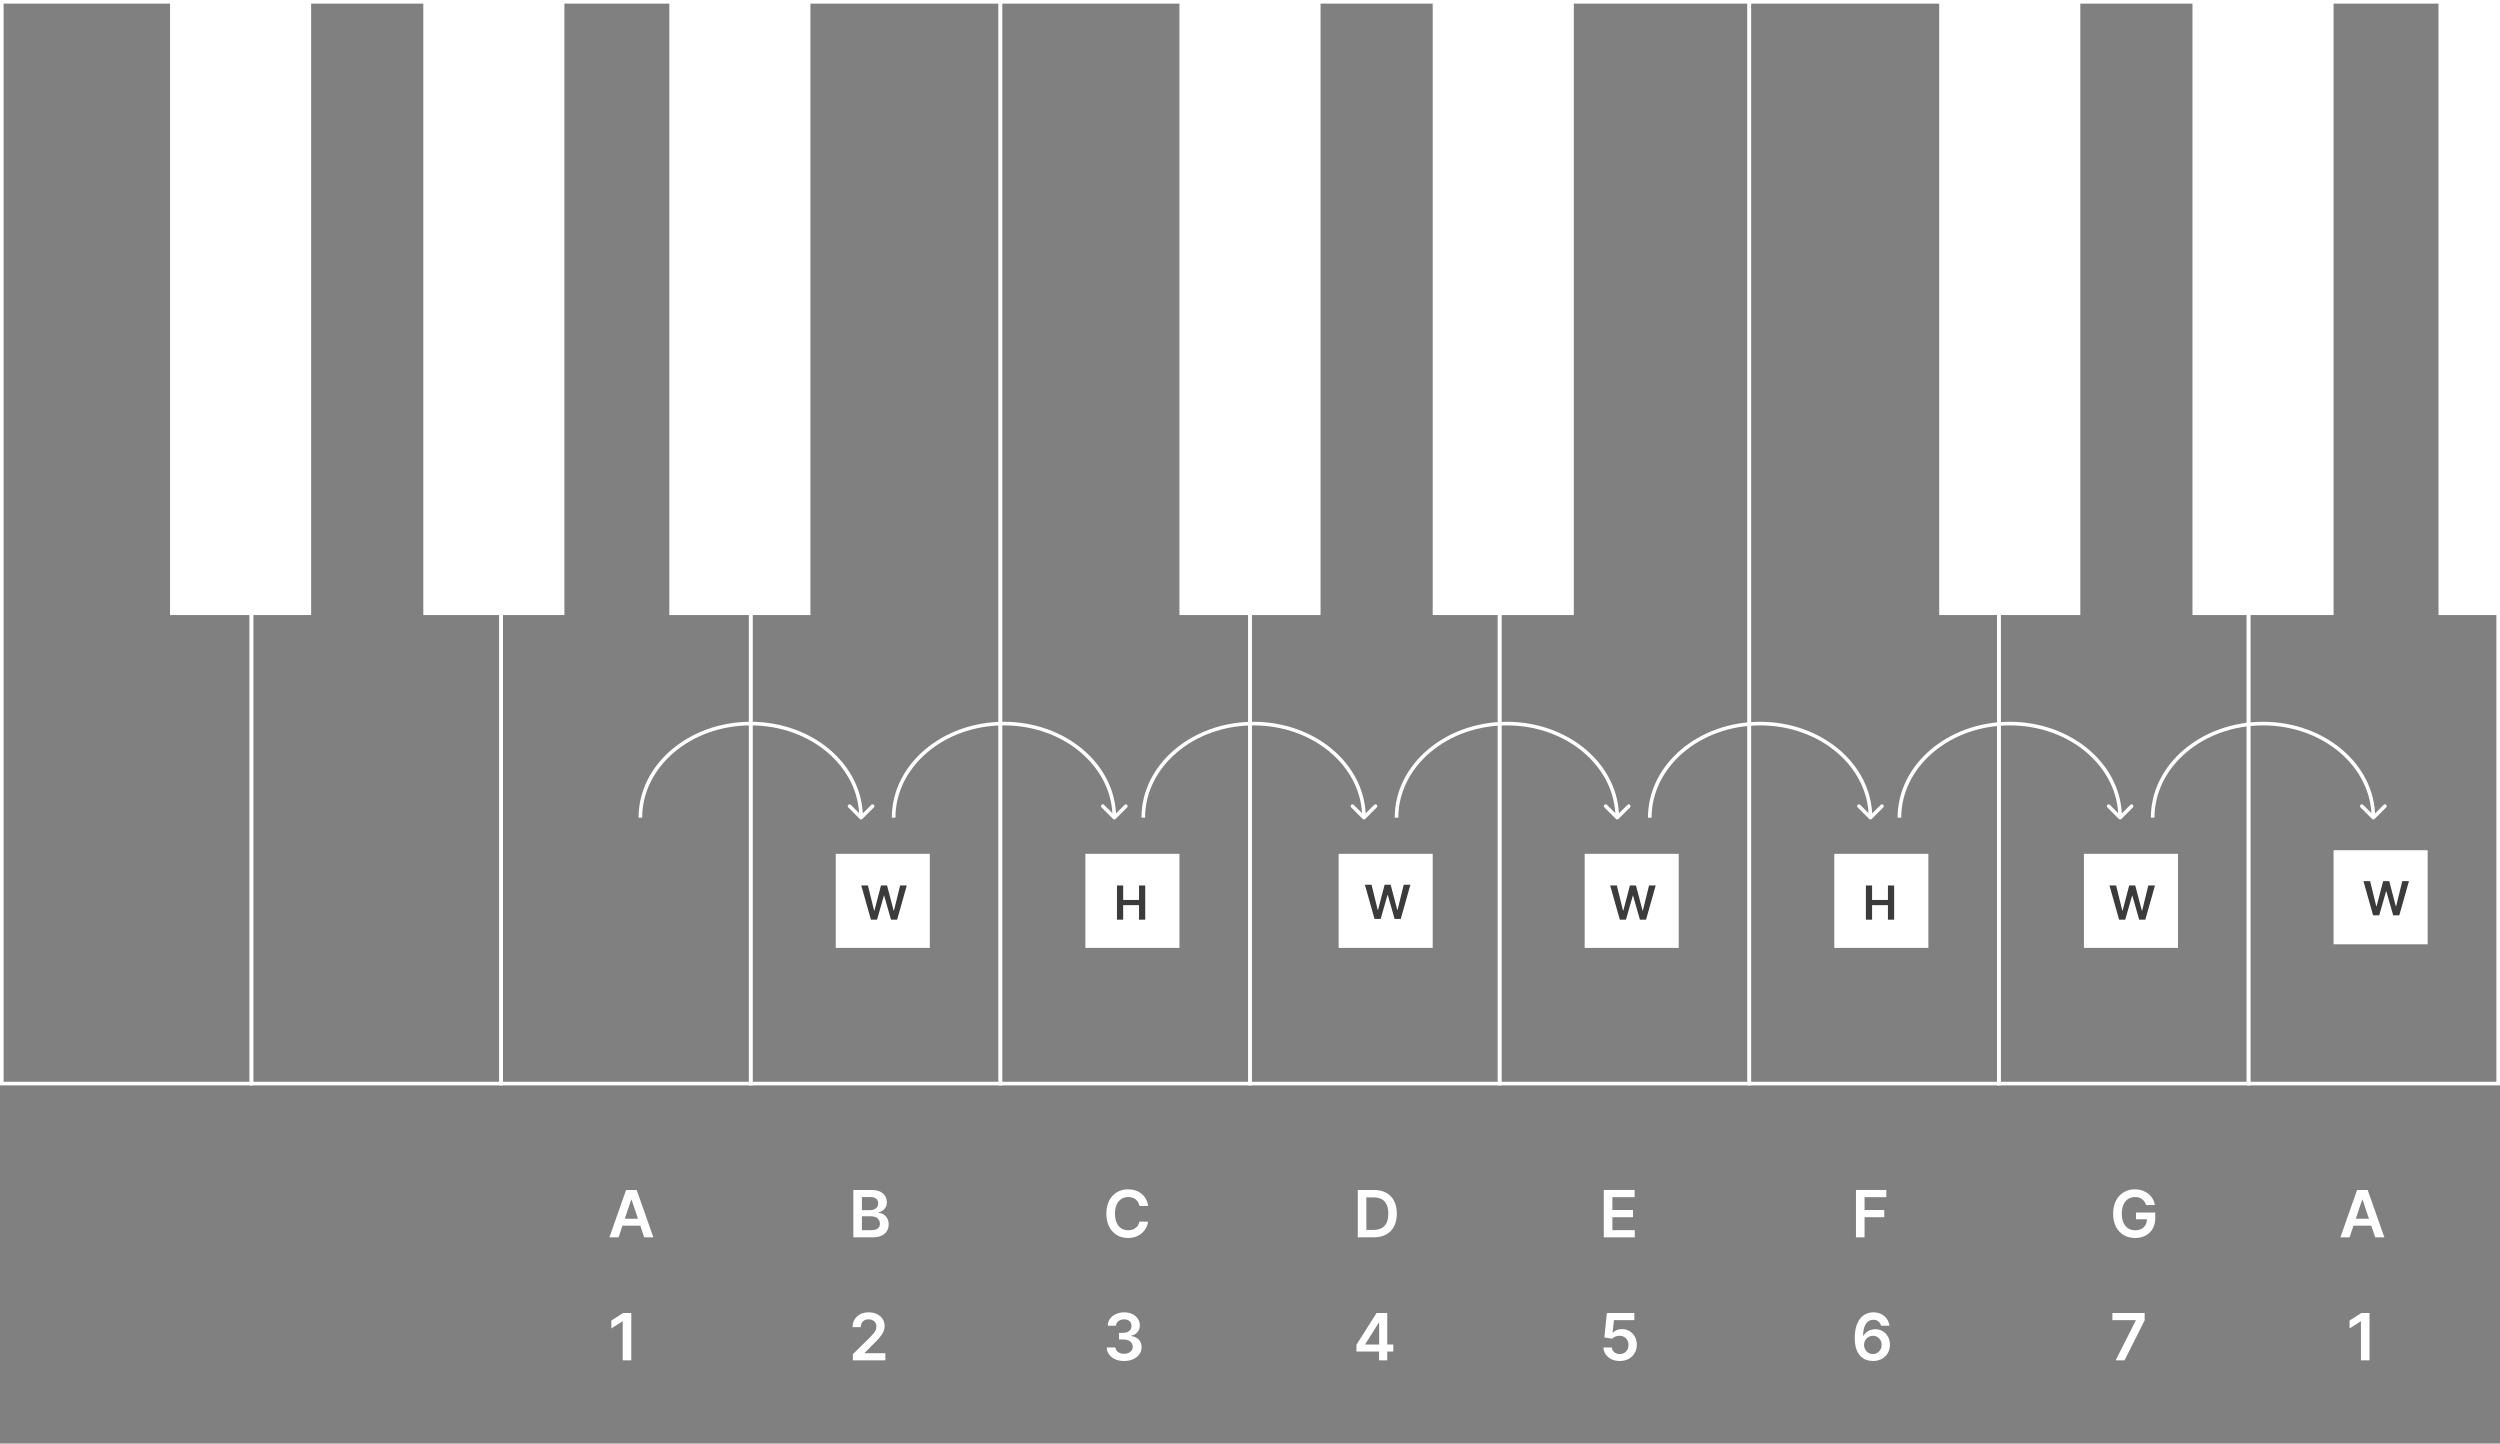 <svg width="691" height="399" viewBox="0 0 691 399" fill="none" xmlns="http://www.w3.org/2000/svg">
<rect x="0" y="0" width="691" height="399" fill="#808080" stroke="none"/>
<rect x="0.5" y="0.5" width="69" height="299" stroke="white"/>
<rect x="47.5" y="0.5" width="38" height="169" fill="white" stroke="white"/>
<rect x="536.5" y="0.5" width="38" height="169" fill="white" stroke="white"/>
<rect x="117.5" y="0.5" width="38" height="169" fill="white" stroke="white"/>
<rect x="606.5" y="0.5" width="38" height="169" fill="white" stroke="white"/>
<rect x="185.5" y="0.5" width="38" height="169" fill="white" stroke="white"/>
<rect x="674.5" y="0.5" width="16" height="169" fill="white" stroke="white"/>
<rect x="326.5" y="0.5" width="38" height="169" fill="white" stroke="white"/>
<rect x="396.5" y="0.5" width="38" height="169" fill="white" stroke="white"/>
<rect x="276.5" y="0.5" width="69" height="299" stroke="white"/>
<rect x="138.5" y="0.5" width="69" height="299" stroke="white"/>
<rect x="414.5" y="0.5" width="69" height="299" stroke="white"/>
<rect x="69.5" y="0.5" width="69" height="299" stroke="white"/>
<rect x="345.5" y="0.5" width="69" height="299" stroke="white"/>
<rect x="207.5" y="0.5" width="69" height="299" stroke="white"/>
<rect x="483.5" y="0.5" width="69" height="299" stroke="white"/>
<rect x="552.5" y="0.5" width="69" height="299" stroke="white"/>
<rect x="621.5" y="0.5" width="69" height="299" stroke="white"/>
<rect x="231" y="236" width="26" height="26" fill="white"/>
<path d="M240.722 254.2L238.054 244.746H239.896L241.599 251.693H241.687L243.506 244.746H245.182L247.005 251.698H247.088L248.792 244.746H250.634L247.966 254.2H246.276L244.383 247.566H244.309L242.412 254.2H240.722Z" fill="#3B3B3B"/>
<rect x="438" y="236" width="26" height="26" fill="white"/>
<path d="M447.722 254.2L445.054 244.746H446.896L448.599 251.693H448.687L450.506 244.746H452.182L454.005 251.698H454.088L455.792 244.746H457.634L454.966 254.2H453.276L451.383 247.566H451.309L449.412 254.2H447.722Z" fill="#3B3B3B"/>
<rect x="300" y="236" width="26" height="26" fill="white"/>
<path d="M308.733 254.2V244.746H310.445V248.748H314.826V244.746H316.544V254.2H314.826V250.184H310.445V254.2H308.733Z" fill="#3B3B3B"/>
<rect x="507" y="236" width="26" height="26" fill="white"/>
<path d="M515.733 254.2V244.746H517.445V248.748H521.826V244.746H523.544V254.2H521.826V250.184H517.445V254.2H515.733Z" fill="#3B3B3B"/>
<rect x="576" y="236" width="26" height="26" fill="white"/>
<path d="M585.722 254.2L583.054 244.746H584.896L586.599 251.693H586.687L588.506 244.746H590.182L592.005 251.698H592.088L593.792 244.746H595.634L592.966 254.2H591.276L589.383 247.566H589.309L587.412 254.2H585.722Z" fill="#3B3B3B"/>
<rect x="370" y="236" width="26" height="26" fill="white"/>
<path d="M379.922 254L377.254 244.545H379.096L380.799 251.493H380.887L382.706 244.545H384.382L386.205 251.498H386.288L387.992 244.545H389.834L387.165 254H385.476L383.583 247.366H383.509L381.612 254H379.922Z" fill="#3B3B3B"/>
<rect x="645" y="235" width="26" height="26" fill="white"/>
<path d="M655.922 253L653.254 243.545H655.096L656.799 250.493H656.887L658.706 243.545H660.382L662.205 250.498H662.288L663.992 243.545H665.834L663.165 253H661.476L659.583 246.366H659.509L657.612 253H655.922Z" fill="#3B3B3B"/>
<path d="M237.646 226.354C237.842 226.549 238.158 226.549 238.354 226.354L241.536 223.172C241.731 222.976 241.731 222.66 241.536 222.464C241.34 222.269 241.024 222.269 240.828 222.464L238 225.293L235.172 222.464C234.976 222.269 234.66 222.269 234.464 222.464C234.269 222.66 234.269 222.976 234.464 223.172L237.646 226.354ZM177.5 226C177.5 211.989 190.854 200.5 207.5 200.5V199.5C190.457 199.5 176.5 211.293 176.5 226H177.5ZM207.5 200.5C224.146 200.5 237.5 211.989 237.5 226H238.5C238.5 211.293 224.543 199.5 207.5 199.5V200.5Z" fill="white"/>
<path d="M307.646 226.354C307.842 226.549 308.158 226.549 308.354 226.354L311.536 223.172C311.731 222.976 311.731 222.66 311.536 222.464C311.34 222.269 311.024 222.269 310.828 222.464L308 225.293L305.172 222.464C304.976 222.269 304.66 222.269 304.464 222.464C304.269 222.66 304.269 222.976 304.464 223.172L307.646 226.354ZM247.5 226C247.5 211.989 260.854 200.5 277.5 200.5V199.5C260.457 199.5 246.5 211.293 246.5 226H247.5ZM277.5 200.5C294.146 200.5 307.5 211.989 307.5 226H308.5C308.5 211.293 294.543 199.5 277.5 199.5V200.5Z" fill="white"/>
<path d="M376.646 226.354C376.842 226.549 377.158 226.549 377.354 226.354L380.536 223.172C380.731 222.976 380.731 222.66 380.536 222.464C380.34 222.269 380.024 222.269 379.828 222.464L377 225.293L374.172 222.464C373.976 222.269 373.66 222.269 373.464 222.464C373.269 222.66 373.269 222.976 373.464 223.172L376.646 226.354ZM316.5 226C316.5 211.989 329.854 200.5 346.5 200.5V199.5C329.457 199.5 315.5 211.293 315.5 226H316.5ZM346.5 200.5C363.146 200.5 376.5 211.989 376.5 226H377.5C377.5 211.293 363.543 199.5 346.5 199.5V200.5Z" fill="white"/>
<path d="M446.646 226.354C446.842 226.549 447.158 226.549 447.354 226.354L450.536 223.172C450.731 222.976 450.731 222.66 450.536 222.464C450.34 222.269 450.024 222.269 449.828 222.464L447 225.293L444.172 222.464C443.976 222.269 443.66 222.269 443.464 222.464C443.269 222.66 443.269 222.976 443.464 223.172L446.646 226.354ZM386.5 226C386.5 211.989 399.854 200.5 416.5 200.5V199.5C399.457 199.5 385.5 211.293 385.5 226H386.5ZM416.5 200.5C433.146 200.5 446.5 211.989 446.5 226H447.5C447.5 211.293 433.543 199.5 416.5 199.5V200.5Z" fill="white"/>
<path d="M516.646 226.354C516.842 226.549 517.158 226.549 517.354 226.354L520.536 223.172C520.731 222.976 520.731 222.66 520.536 222.464C520.34 222.269 520.024 222.269 519.828 222.464L517 225.293L514.172 222.464C513.976 222.269 513.66 222.269 513.464 222.464C513.269 222.66 513.269 222.976 513.464 223.172L516.646 226.354ZM456.5 226C456.5 211.989 469.854 200.5 486.5 200.5V199.5C469.457 199.5 455.5 211.293 455.5 226H456.5ZM486.5 200.5C503.146 200.5 516.5 211.989 516.5 226H517.5C517.5 211.293 503.543 199.5 486.5 199.5V200.5Z" fill="white"/>
<path d="M585.646 226.354C585.842 226.549 586.158 226.549 586.354 226.354L589.536 223.172C589.731 222.976 589.731 222.66 589.536 222.464C589.34 222.269 589.024 222.269 588.828 222.464L586 225.293L583.172 222.464C582.976 222.269 582.66 222.269 582.464 222.464C582.269 222.66 582.269 222.976 582.464 223.172L585.646 226.354ZM525.5 226C525.5 211.989 538.854 200.5 555.5 200.5V199.5C538.457 199.5 524.5 211.293 524.5 226H525.5ZM555.5 200.5C572.146 200.5 585.5 211.989 585.5 226H586.5C586.5 211.293 572.543 199.5 555.5 199.5V200.5Z" fill="white"/>
<path d="M655.646 226.354C655.842 226.549 656.158 226.549 656.354 226.354L659.536 223.172C659.731 222.976 659.731 222.66 659.536 222.464C659.34 222.269 659.024 222.269 658.828 222.464L656 225.293L653.172 222.464C652.976 222.269 652.66 222.269 652.464 222.464C652.269 222.66 652.269 222.976 652.464 223.172L655.646 226.354ZM595.5 226C595.5 211.989 608.854 200.5 625.5 200.5V199.5C608.457 199.5 594.5 211.293 594.5 226H595.5ZM625.5 200.5C642.146 200.5 655.5 211.989 655.5 226H656.5C656.5 211.293 642.543 199.5 625.5 199.5V200.5Z" fill="white"/>
<path d="M317.336 333.326H314.946C314.877 332.934 314.752 332.587 314.569 332.284C314.385 331.977 314.157 331.717 313.885 331.504C313.612 331.291 313.301 331.131 312.951 331.025C312.606 330.914 312.233 330.859 311.833 330.859C311.121 330.859 310.49 331.038 309.941 331.396C309.391 331.749 308.961 332.269 308.65 332.955C308.338 333.637 308.183 334.47 308.183 335.455C308.183 336.456 308.338 337.3 308.65 337.986C308.965 338.668 309.395 339.183 309.941 339.533C310.49 339.878 311.119 340.05 311.826 340.05C312.218 340.05 312.585 339.999 312.926 339.897C313.271 339.79 313.58 339.635 313.853 339.43C314.13 339.226 314.362 338.974 314.549 338.676C314.741 338.378 314.873 338.037 314.946 337.653L317.336 337.666C317.247 338.288 317.053 338.872 316.755 339.418C316.461 339.963 316.075 340.445 315.598 340.862C315.12 341.276 314.562 341.599 313.923 341.834C313.284 342.064 312.574 342.179 311.794 342.179C310.644 342.179 309.617 341.913 308.713 341.38C307.81 340.847 307.098 340.078 306.578 339.072C306.059 338.067 305.799 336.861 305.799 335.455C305.799 334.044 306.061 332.838 306.585 331.837C307.109 330.831 307.823 330.062 308.726 329.529C309.63 328.996 310.652 328.73 311.794 328.73C312.523 328.73 313.201 328.832 313.827 329.037C314.453 329.241 315.012 329.542 315.502 329.938C315.992 330.33 316.395 330.812 316.71 331.383C317.029 331.95 317.238 332.597 317.336 333.326Z" fill="white"/>
<path d="M170.972 342H168.441L173.05 328.909H175.977L180.592 342H178.061L174.565 331.594H174.462L170.972 342ZM171.055 336.867H177.959V338.772H171.055V336.867Z" fill="white"/>
<path d="M593.182 333.089C593.075 332.744 592.928 332.435 592.741 332.163C592.557 331.886 592.336 331.649 592.076 331.453C591.82 331.257 591.526 331.11 591.194 331.012C590.861 330.91 590.499 330.859 590.107 330.859C589.404 330.859 588.778 331.036 588.228 331.389C587.678 331.743 587.246 332.263 586.93 332.949C586.619 333.631 586.464 334.462 586.464 335.442C586.464 336.43 586.619 337.268 586.93 337.954C587.241 338.64 587.674 339.162 588.228 339.52C588.782 339.874 589.425 340.05 590.158 340.05C590.823 340.05 591.398 339.923 591.884 339.667C592.374 339.411 592.751 339.049 593.015 338.58C593.28 338.107 593.412 337.553 593.412 336.918L593.949 337.001H590.395V335.148H595.707V336.72C595.707 337.841 595.468 338.81 594.991 339.629C594.513 340.447 593.857 341.077 593.022 341.521C592.187 341.96 591.228 342.179 590.145 342.179C588.939 342.179 587.881 341.908 586.969 341.367C586.061 340.822 585.351 340.048 584.84 339.047C584.333 338.041 584.079 336.848 584.079 335.467C584.079 334.411 584.229 333.467 584.527 332.636C584.829 331.805 585.251 331.099 585.792 330.52C586.334 329.936 586.969 329.493 587.697 329.19C588.426 328.884 589.219 328.73 590.075 328.73C590.8 328.73 591.475 328.837 592.101 329.05C592.728 329.259 593.284 329.557 593.77 329.945C594.26 330.332 594.663 330.793 594.978 331.325C595.293 331.858 595.5 332.446 595.598 333.089H593.182Z" fill="white"/>
<path d="M235.862 342V328.909H240.873C241.819 328.909 242.606 329.058 243.232 329.357C243.863 329.651 244.334 330.053 244.645 330.565C244.96 331.076 245.118 331.656 245.118 332.303C245.118 332.836 245.015 333.292 244.811 333.671C244.606 334.046 244.331 334.351 243.986 334.585C243.641 334.82 243.255 334.988 242.829 335.09V335.218C243.294 335.244 243.739 335.386 244.165 335.646C244.596 335.902 244.947 336.264 245.22 336.733C245.493 337.202 245.629 337.768 245.629 338.433C245.629 339.111 245.465 339.72 245.137 340.261C244.809 340.798 244.314 341.222 243.654 341.533C242.993 341.844 242.162 342 241.161 342H235.862ZM238.233 340.018H240.784C241.645 340.018 242.265 339.854 242.644 339.526C243.027 339.194 243.219 338.768 243.219 338.248C243.219 337.86 243.123 337.511 242.932 337.2C242.74 336.884 242.467 336.637 242.113 336.458C241.76 336.275 241.338 336.183 240.848 336.183H238.233V340.018ZM238.233 334.477H240.579C240.988 334.477 241.357 334.402 241.685 334.253C242.013 334.099 242.271 333.884 242.459 333.607C242.65 333.326 242.746 332.994 242.746 332.61C242.746 332.103 242.567 331.685 242.209 331.357C241.856 331.029 241.329 330.865 240.63 330.865H238.233V334.477Z" fill="white"/>
<path d="M512.992 342V328.909H521.379V330.897H515.364V334.451H520.803V336.439H515.364V342H512.992Z" fill="white"/>
<path d="M649.418 342H646.887L651.496 328.909H654.423L659.038 342H656.507L653.01 331.594H652.908L649.418 342ZM649.501 336.867H656.405V338.772H649.501V336.867Z" fill="white"/>
<path d="M379.727 342H375.291V328.909H379.817C381.116 328.909 382.233 329.171 383.166 329.695C384.104 330.215 384.824 330.963 385.327 331.939C385.83 332.915 386.081 334.082 386.081 335.442C386.081 336.805 385.827 337.977 385.32 338.957C384.817 339.937 384.091 340.69 383.141 341.214C382.195 341.738 381.057 342 379.727 342ZM377.663 339.948H379.612C380.524 339.948 381.285 339.782 381.894 339.45C382.504 339.113 382.962 338.612 383.268 337.947C383.575 337.278 383.729 336.443 383.729 335.442C383.729 334.44 383.575 333.609 383.268 332.949C382.962 332.284 382.508 331.788 381.907 331.46C381.31 331.127 380.569 330.961 379.683 330.961H377.663V339.948Z" fill="white"/>
<path d="M443.291 342V328.909H451.805V330.897H445.663V334.451H451.364V336.439H445.663V340.012H451.857V342H443.291Z" fill="white"/>
<path d="M310.701 376.179C309.781 376.179 308.963 376.021 308.247 375.706C307.535 375.391 306.973 374.952 306.559 374.389C306.146 373.827 305.926 373.177 305.901 372.44H308.304C308.326 372.793 308.443 373.102 308.656 373.366C308.869 373.626 309.152 373.829 309.506 373.974C309.86 374.119 310.256 374.191 310.695 374.191C311.164 374.191 311.579 374.11 311.941 373.948C312.304 373.782 312.587 373.552 312.792 373.258C312.996 372.964 313.096 372.625 313.092 372.241C313.096 371.845 312.994 371.496 312.785 371.193C312.576 370.891 312.274 370.654 311.877 370.484C311.485 370.313 311.012 370.228 310.458 370.228H309.301V368.4H310.458C310.914 368.4 311.313 368.321 311.654 368.163C311.999 368.006 312.27 367.784 312.466 367.499C312.662 367.209 312.757 366.874 312.753 366.495C312.757 366.124 312.674 365.803 312.504 365.53C312.338 365.253 312.101 365.038 311.794 364.884C311.492 364.731 311.136 364.654 310.727 364.654C310.326 364.654 309.956 364.727 309.615 364.871C309.274 365.016 308.999 365.223 308.79 365.491C308.581 365.756 308.471 366.071 308.458 366.438H306.176C306.193 365.705 306.404 365.061 306.809 364.507C307.218 363.949 307.763 363.514 308.445 363.203C309.127 362.888 309.892 362.73 310.74 362.73C311.613 362.73 312.372 362.894 313.015 363.222C313.663 363.546 314.164 363.983 314.517 364.533C314.871 365.082 315.048 365.69 315.048 366.354C315.052 367.092 314.835 367.71 314.396 368.208C313.961 368.707 313.39 369.033 312.683 369.186V369.288C313.603 369.416 314.309 369.757 314.799 370.311C315.293 370.861 315.538 371.545 315.534 372.363C315.534 373.096 315.325 373.752 314.907 374.332C314.494 374.907 313.923 375.359 313.194 375.687C312.47 376.015 311.639 376.179 310.701 376.179Z" fill="white"/>
<path d="M174.488 362.909V376H172.116V365.217H172.04L168.978 367.173V364.999L172.232 362.909H174.488Z" fill="white"/>
<path d="M584.763 376L590.331 364.98V364.891H583.868V362.909H592.785V364.935L587.224 376H584.763Z" fill="white"/>
<path d="M235.734 376V374.287L240.279 369.832C240.714 369.393 241.076 369.003 241.366 368.662C241.655 368.321 241.873 367.991 242.018 367.671C242.162 367.352 242.235 367.011 242.235 366.648C242.235 366.235 242.141 365.881 241.954 365.587C241.766 365.289 241.508 365.059 241.18 364.897C240.852 364.735 240.479 364.654 240.062 364.654C239.631 364.654 239.254 364.744 238.93 364.923C238.606 365.097 238.355 365.347 238.176 365.67C238.001 365.994 237.914 366.38 237.914 366.827H235.657C235.657 365.996 235.847 365.274 236.226 364.661C236.606 364.047 237.128 363.572 237.792 363.235C238.461 362.898 239.228 362.73 240.094 362.73C240.971 362.73 241.743 362.894 242.407 363.222C243.072 363.55 243.588 364 243.954 364.571C244.325 365.142 244.51 365.794 244.51 366.527C244.51 367.017 244.417 367.499 244.229 367.972C244.042 368.445 243.711 368.969 243.238 369.544C242.77 370.119 242.111 370.816 241.263 371.634L239.007 373.929V374.018H244.709V376H235.734Z" fill="white"/>
<path d="M517.659 376.179C517.032 376.175 516.421 376.066 515.824 375.853C515.227 375.636 514.691 375.284 514.213 374.798C513.736 374.308 513.357 373.658 513.075 372.849C512.794 372.035 512.656 371.027 512.66 369.825C512.66 368.705 512.779 367.705 513.018 366.827C513.257 365.95 513.6 365.208 514.047 364.603C514.494 363.994 515.034 363.529 515.664 363.21C516.299 362.89 517.009 362.73 517.793 362.73C518.615 362.73 519.344 362.892 519.979 363.216C520.618 363.54 521.134 363.983 521.526 364.545C521.918 365.104 522.161 365.734 522.254 366.438H519.921C519.802 365.935 519.557 365.534 519.186 365.236C518.82 364.933 518.355 364.782 517.793 364.782C516.885 364.782 516.186 365.176 515.696 365.964C515.21 366.753 514.965 367.835 514.961 369.212H515.051C515.259 368.837 515.53 368.515 515.862 368.246C516.195 367.978 516.57 367.771 516.987 367.626C517.409 367.477 517.855 367.403 518.323 367.403C519.09 367.403 519.779 367.586 520.388 367.952C521.002 368.319 521.487 368.824 521.845 369.467C522.203 370.107 522.38 370.839 522.376 371.666C522.38 372.527 522.184 373.3 521.788 373.987C521.392 374.668 520.84 375.205 520.132 375.597C519.425 375.989 518.6 376.183 517.659 376.179ZM517.646 374.261C518.11 374.261 518.526 374.148 518.892 373.923C519.259 373.697 519.548 373.392 519.762 373.009C519.975 372.625 520.079 372.195 520.075 371.717C520.079 371.249 519.977 370.825 519.768 370.445C519.563 370.066 519.28 369.766 518.918 369.544C518.556 369.322 518.142 369.212 517.678 369.212C517.333 369.212 517.011 369.278 516.713 369.41C516.414 369.542 516.154 369.725 515.933 369.96C515.711 370.19 515.536 370.458 515.409 370.765C515.285 371.067 515.221 371.391 515.217 371.737C515.221 372.192 515.328 372.612 515.536 372.996C515.745 373.379 516.033 373.686 516.399 373.916C516.766 374.146 517.181 374.261 517.646 374.261Z" fill="white"/>
<path d="M654.934 362.909V376H652.562V365.217H652.486L649.424 367.173V364.999L652.677 362.909H654.934Z" fill="white"/>
<path d="M374.927 373.571V371.685L380.482 362.909H382.054V365.594H381.095L377.356 371.519V371.621H385.109V373.571H374.927ZM381.172 376V372.996L381.197 372.152V362.909H383.435V376H381.172Z" fill="white"/>
<path d="M447.714 376.179C446.862 376.179 446.099 376.019 445.426 375.7C444.753 375.376 444.218 374.933 443.822 374.37C443.43 373.808 443.221 373.164 443.195 372.44H445.496C445.539 372.977 445.771 373.415 446.193 373.756C446.615 374.093 447.122 374.261 447.714 374.261C448.179 374.261 448.592 374.155 448.955 373.942C449.317 373.729 449.602 373.433 449.811 373.053C450.02 372.674 450.122 372.241 450.118 371.756C450.122 371.261 450.018 370.822 449.805 370.439C449.592 370.055 449.3 369.755 448.929 369.538C448.558 369.316 448.132 369.205 447.651 369.205C447.259 369.201 446.873 369.273 446.494 369.423C446.114 369.572 445.814 369.768 445.592 370.011L443.451 369.659L444.135 362.909H451.729V364.891H446.097L445.72 368.362H445.797C446.04 368.076 446.383 367.839 446.826 367.652C447.269 367.46 447.755 367.364 448.283 367.364C449.076 367.364 449.783 367.552 450.406 367.927C451.028 368.298 451.518 368.809 451.876 369.461C452.234 370.113 452.413 370.859 452.413 371.698C452.413 372.563 452.212 373.335 451.812 374.012C451.415 374.685 450.864 375.216 450.156 375.604C449.453 375.987 448.639 376.179 447.714 376.179Z" fill="white"/>
</svg>
